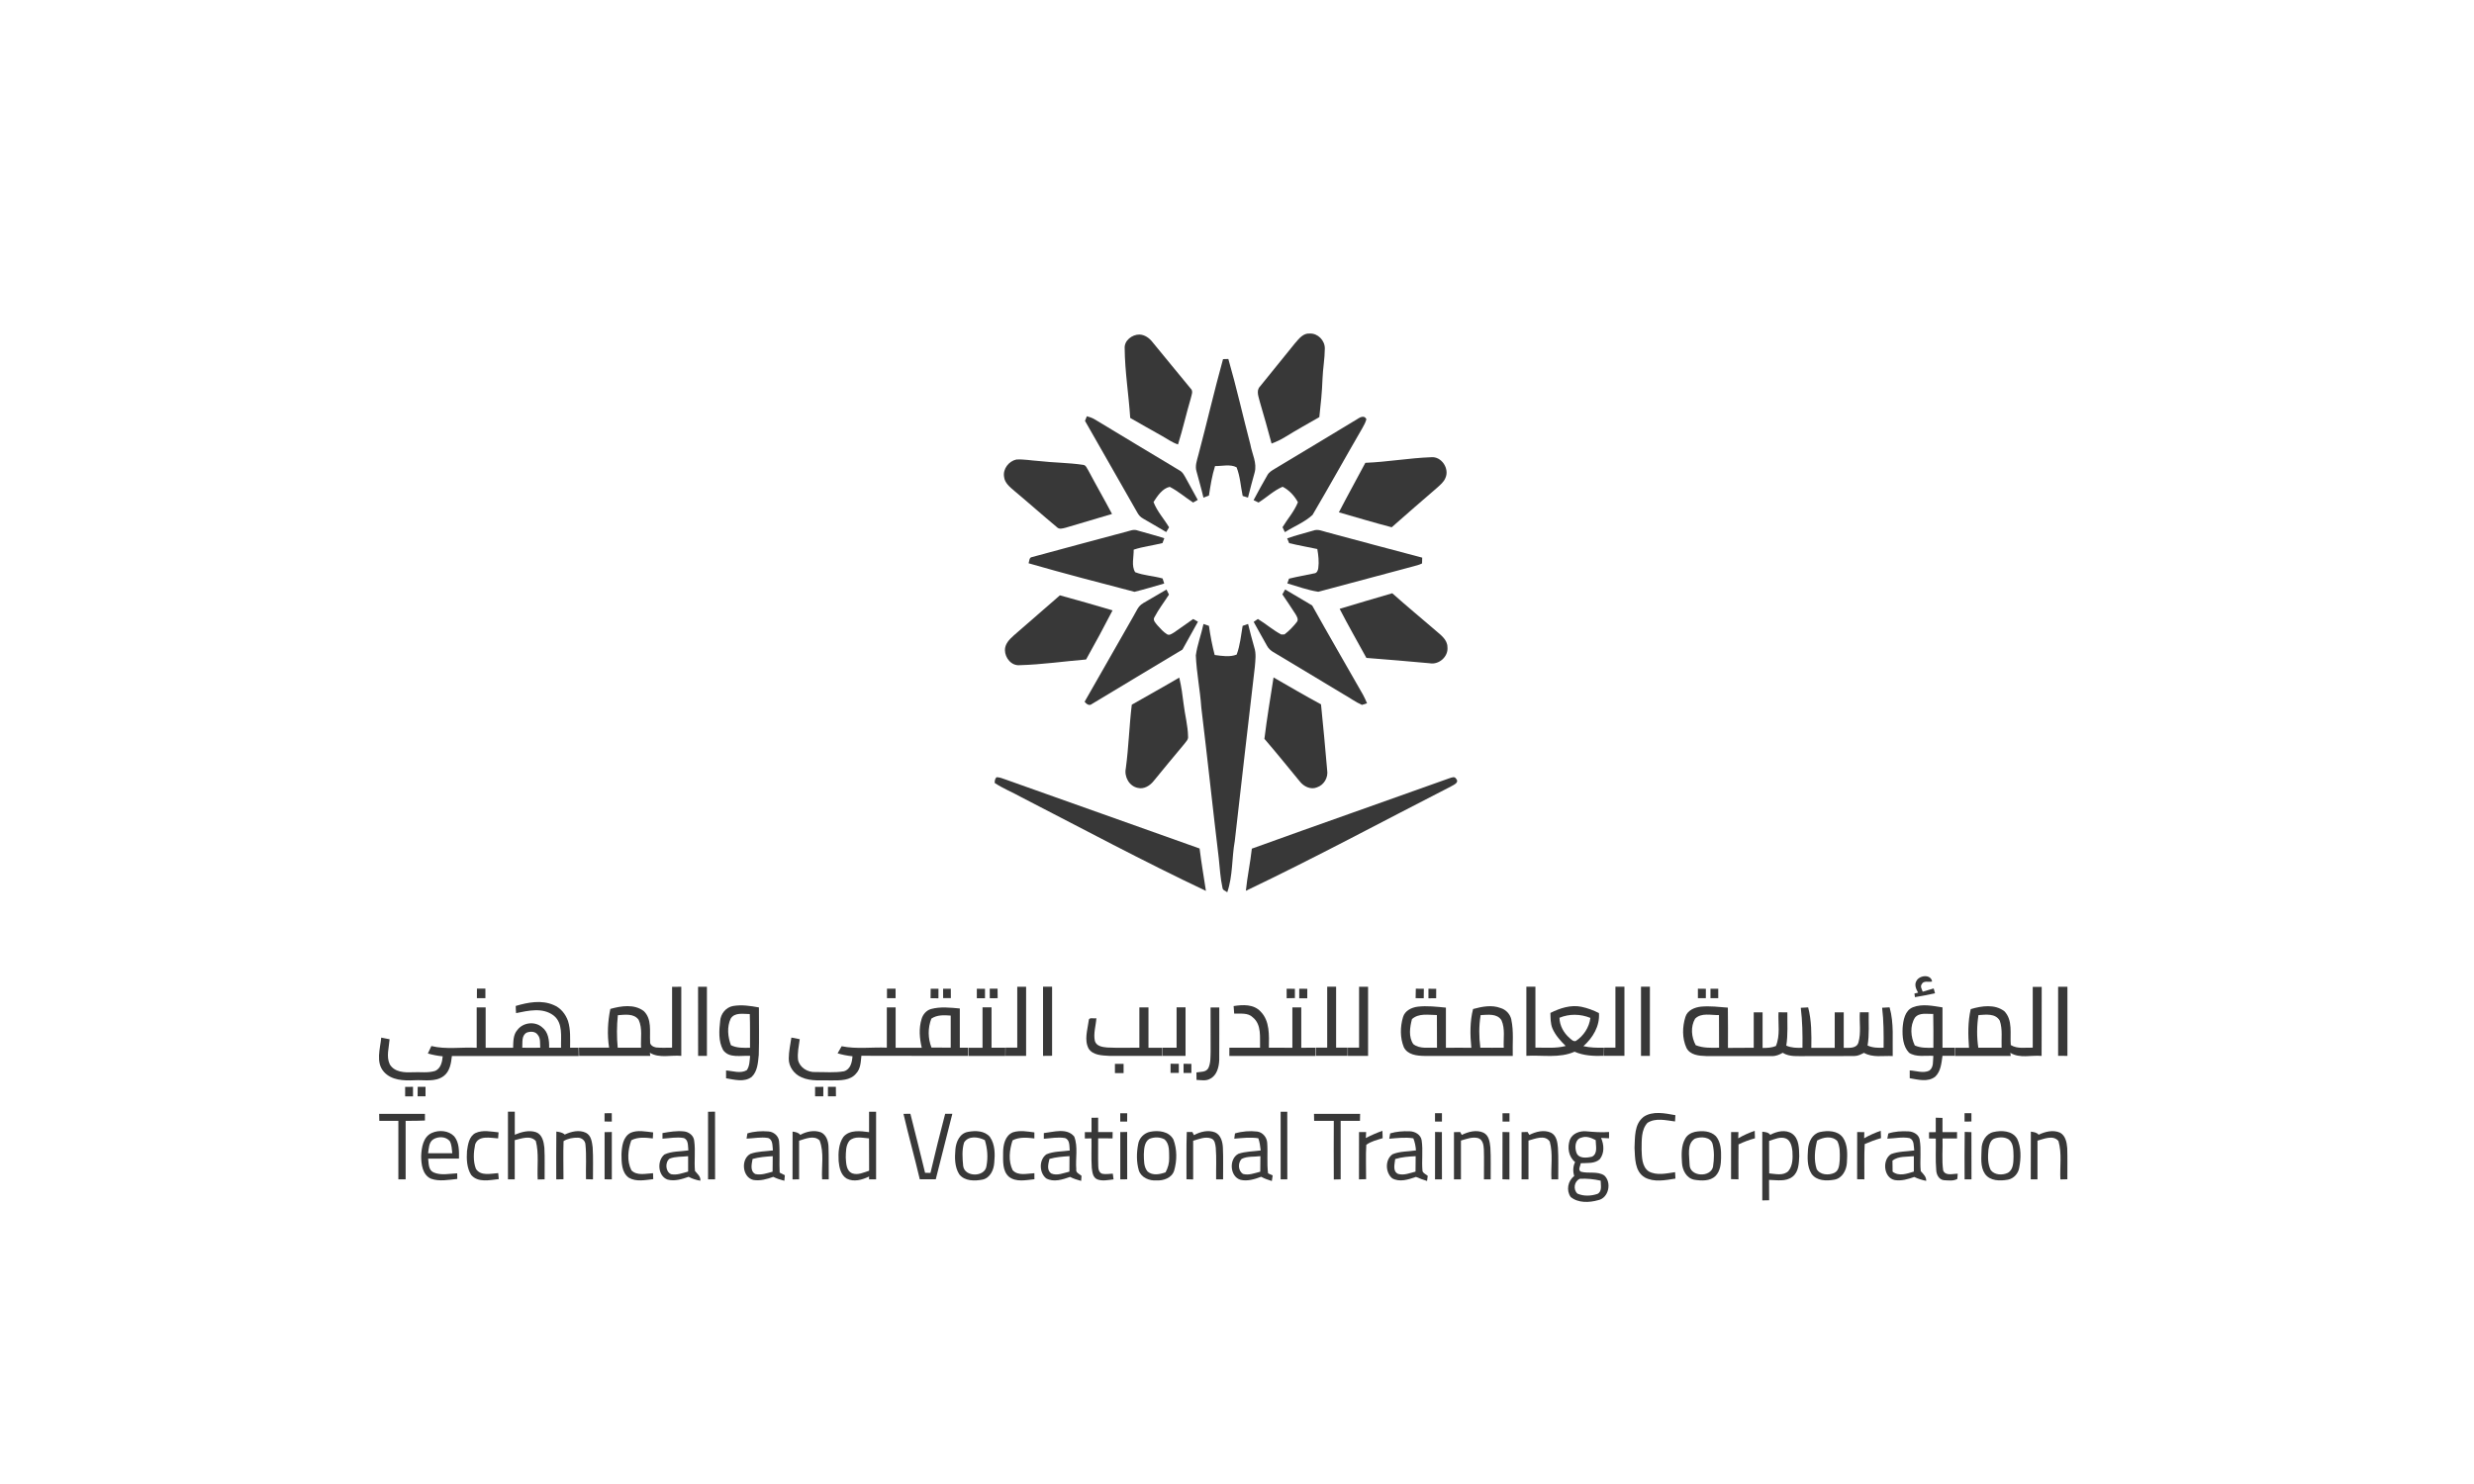<?xml version="1.0" encoding="UTF-8"?>
<svg xmlns="http://www.w3.org/2000/svg" xmlns:xlink="http://www.w3.org/1999/xlink" id="Layer_1" data-name="Layer 1" viewBox="0 0 500 300">
  <defs>
    <style>
      .cls-1 {
        fill: none;
      }

      .cls-1, .cls-2 {
        stroke-width: 0px;
      }

      .cls-3 {
        clip-path: url(#clippath);
      }

      .cls-2 {
        fill: #383838;
      }
    </style>
    <clipPath id="clippath">
      <rect class="cls-1" width="500" height="300"></rect>
    </clipPath>
  </defs>
  <g class="cls-3">
    <g>
      <g>
        <path class="cls-2" d="M261.82,69.28c.74-.88,1.61-1.96,2.89-1.85,1.63-.08,3.06,1.41,3.04,3.02-.01,2.07-.4,4.11-.47,6.17-.09,2.57-.35,5.14-.64,7.7-2.31,1.34-4.65,2.62-6.91,4.02-.86.54-1.79.97-2.74,1.33-.75-2.82-1.55-5.62-2.37-8.42-.22-1-.81-2.22.01-3.1,2.4-2.95,4.8-5.9,7.18-8.87Z"></path>
        <path class="cls-2" d="M204.83,128.51c3.13-2.71,6.25-5.44,9.38-8.16,3.55.97,7.1,1.99,10.64,3.04-1.72,3.34-3.51,6.65-5.35,9.93-4.47.37-8.93,1.03-13.41,1.15-1.68.16-2.97-1.46-2.99-3.03-.02-1.22.87-2.17,1.73-2.92Z"></path>
      </g>
      <g>
        <path class="cls-2" d="M227.3,70.45c-.13-1.6,1.5-2.84,2.99-2.82,1.08.04,2.01.72,2.65,1.55,2.54,3.14,5.14,6.23,7.69,9.36.6.54.15,1.34.03,1.99-.91,3.09-1.62,6.25-2.58,9.32-1.2-.39-2.22-1.16-3.31-1.76-2.13-1.18-4.24-2.4-6.35-3.6-.3-4.69-1.08-9.34-1.12-14.05Z"></path>
        <path class="cls-2" d="M270.75,123.08c3.53-1.09,7.09-2.1,10.63-3.15,2.87,2.57,5.85,5.02,8.77,7.54,1.02.89,2.37,1.83,2.38,3.34.22,1.93-1.73,3.64-3.62,3.27-4.25-.41-8.51-.73-12.76-1.08-1.8-3.3-3.68-6.56-5.4-9.91Z"></path>
        <path class="cls-2" d="M228.75,142.45c3.19-1.83,6.41-3.6,9.58-5.47.43,1.78.67,3.59.89,5.41.26,2.16.85,4.29.89,6.48.09.64-.44,1.08-.77,1.54-2.08,2.46-4.12,4.97-6.17,7.46-.75.95-1.95,1.72-3.2,1.41-1.76-.33-2.8-2.27-2.44-3.97.58-4.27.69-8.58,1.21-12.86Z"></path>
      </g>
      <g>
        <path class="cls-2" d="M247.17,72.6c.36-.01.72-.02,1.08-.03,1.65,5.73,2.95,11.56,4.46,17.32.33,1.87,1.39,3.72.85,5.65-.47,1.68-.92,3.36-1.34,5.05-.27-.08-.8-.25-1.07-.33-.41-1.93-.5-3.96-1.24-5.8-1.31-.67-2.93-.22-4.35-.24-.61,1.94-.93,3.96-1.23,5.96-.37.14-.75.28-1.11.42-.41-1.78-.93-3.52-1.39-5.27-.37-1.14.09-2.29.37-3.39,1.71-6.44,3.2-12.93,4.98-19.35Z"></path>
        <path class="cls-2" d="M219.68,84.15c.59.16,1.17.37,1.69.7,5.65,3.43,11.34,6.83,17,10.24.69.35,1,1.08,1.37,1.72.77,1.42,1.57,2.83,2.33,4.25-.24.13-.71.4-.94.53-1.58-1.04-3.03-2.3-4.72-3.17-1.48.3-2.5,1.85-3.28,3.07.71,1.88,2.12,3.39,3.14,5.11-.19.32-.39.64-.58.96-1.55-.93-3.11-1.82-4.67-2.73-.52-.27-.9-.72-1.17-1.22-3.52-6.18-7.05-12.35-10.57-18.53.1-.24.29-.7.38-.94Z"></path>
        <path class="cls-2" d="M274.47,84.61c.55-.35,1.35-.65,1.68.15-.17.63-.49,1.21-.81,1.78-3.39,5.83-6.65,11.74-10.07,17.55-1.61,1.49-3.74,2.31-5.59,3.49-.16-.33-.32-.67-.48-1,1.02-1.69,2.39-3.21,3.11-5.05-.68-1.28-1.79-2.48-3.09-3.13-1.79.76-3.22,2.16-4.87,3.19-.33-.16-.67-.32-1-.48.92-1.7,1.82-3.41,2.8-5.07.32-.59.92-.93,1.48-1.27,5.62-3.36,11.22-6.76,16.83-10.14Z"></path>
        <path class="cls-2" d="M227.47,107.54c.8-.2,1.63-.62,2.46-.29,1.79.53,3.6.98,5.38,1.56-.09.25-.28.74-.37.98-1.93.48-3.93.7-5.82,1.33.04,1.48-.51,3.24.3,4.55,1.76.69,3.72.75,5.54,1.27.08.26.25.76.33,1.02-2,.57-3.99,1.19-6.01,1.68-7.14-1.86-14.3-3.72-21.4-5.77.17-.45.09-1.2.72-1.26,6.28-1.73,12.59-3.38,18.88-5.08Z"></path>
        <path class="cls-2" d="M260.13,108.84c1.73-.63,3.53-1.04,5.3-1.58.92-.36,1.85.11,2.74.33,6.42,1.72,12.83,3.46,19.26,5.14,0,.39,0,.78-.03,1.17-.57.3-1.22.44-1.83.61-6.38,1.69-12.76,3.42-19.14,5.12-2.12-.32-4.19-1.09-6.26-1.69.09-.24.26-.72.34-.96,1.68-.42,3.39-.7,5.09-1.07.56-.04.77-.6.83-1.08.17-1.28.02-2.58-.2-3.84-1.9-.4-3.81-.74-5.69-1.19-.1-.24-.29-.71-.39-.95Z"></path>
        <path class="cls-2" d="M230.99,121.96c1.58-.94,3.17-1.86,4.76-2.78.16.34.33.68.5,1.02-.96,1.51-2.07,2.93-2.9,4.51-.47.66.22,1.24.6,1.74.59.64,1.18,1.33,1.94,1.79.48.25.94-.13,1.35-.36,1.32-.88,2.59-1.84,3.9-2.74.24.13.73.4.97.54-1.03,1.88-2.07,3.76-3.13,5.63-6.12,3.64-12.2,7.36-18.31,11.01-.56.46-1.12-.03-1.47-.46,3.3-5.78,6.61-11.56,9.9-17.34.55-.9.91-2.02,1.9-2.55Z"></path>
        <path class="cls-2" d="M259.73,119.17c1.82,1.08,3.65,2.13,5.46,3.23,3.37,6.04,6.85,12.03,10.28,18.05.3.56.56,1.13.81,1.72-.26.08-.78.25-1.03.33-1.32-.58-2.48-1.46-3.74-2.16-4.25-2.57-8.49-5.13-12.75-7.67-.95-.61-2.12-1.04-2.68-2.09-.93-1.6-1.79-3.25-2.71-4.86.21-.15.63-.44.85-.59,1.62.98,3.05,2.26,4.73,3.14.16,0,.49-.02.65-.02.94-.71,1.75-1.57,2.48-2.49.43-.52.01-1.16-.27-1.63-.86-1.34-1.75-2.66-2.64-3.97.18-.33.36-.65.55-.98Z"></path>
        <path class="cls-2" d="M243.23,126.14c.36.13.73.25,1.1.38.28,1.98.65,3.95,1.16,5.89,1.45.19,3.04.47,4.44-.08.7-1.86.87-3.86,1.21-5.81.28-.1.83-.28,1.1-.38.4,1.57.78,3.14,1.24,4.69.44,1.31.23,2.69.12,4.04-1.39,11.71-2.7,23.44-4.05,35.16-.62,3.43-.37,7.03-1.52,10.35-.32-.29-.91-.39-.96-.88-.44-1.99-.54-4.02-.76-6.05-1.22-10.13-2.29-20.26-3.52-30.39-.24-3.53-.96-7.02-1.11-10.56.29-2.16,1.1-4.22,1.55-6.36Z"></path>
        <path class="cls-2" d="M201.41,157.12c.61,0,1.19.24,1.76.44,13.08,4.68,26.19,9.28,39.27,13.97.35,2.87.85,5.72,1.28,8.57-12.6-5.96-24.89-12.55-37.28-18.93-1.78-1-3.7-1.75-5.41-2.89-.01-.42.05-.86.37-1.16Z"></path>
        <path class="cls-2" d="M292.93,157.33c.44-.13,1.06-.45,1.35.1.71.79-.51,1.24-1.05,1.56-13.8,7.06-27.44,14.42-41.44,21.09.29-2.86.9-5.67,1.21-8.52,13.28-4.8,26.62-9.46,39.92-14.23Z"></path>
        <path class="cls-2" d="M102.68,224.73c.34,0,1.02,0,1.36.01,0,1.55,0,3.09,0,4.65,1.34-.56,2.87-.99,4.3-.51,1.26.47,1.56,1.96,1.68,3.14.12,2.13.02,4.26.05,6.39-.47,0-.93.02-1.4.03-.14-2.59.28-5.25-.38-7.78-1.1-1.22-2.91-.49-4.26-.17,0,2.64,0,5.28,0,7.92-.46,0-.91,0-1.37,0,.01-4.56,0-9.12,0-13.69Z"></path>
        <path class="cls-2" d="M143.1,224.75c.47,0,.94-.01,1.41-.02.02,4.56,0,9.12.01,13.68-.48,0-.95,0-1.42,0,0-4.56,0-9.11,0-13.67Z"></path>
        <path class="cls-2" d="M258.83,224.75c.33,0,1-.01,1.33-.01.02,4.56,0,9.12.01,13.68-.45,0-.9-.01-1.35-.01.01-4.55,0-9.1,0-13.66Z"></path>
        <path class="cls-2" d="M303.65,225.05c.47,0,.94,0,1.42,0,0,.56,0,1.12,0,1.68-.47,0-.94,0-1.4.01-.01-.57-.01-1.13-.01-1.69Z"></path>
        <path class="cls-2" d="M397.04,225.04c.46,0,.92,0,1.39,0,0,.56,0,1.11,0,1.68-.47,0-.93,0-1.39.02,0-.57,0-1.13,0-1.7Z"></path>
        <path class="cls-2" d="M76.63,225.17c3.08,0,6.17,0,9.25,0v1.35c-1.3.07-2.6.07-3.9.06.01,3.94,0,7.89,0,11.83-.49,0-.98,0-1.47,0,0-3.94,0-7.88,0-11.82-1.28,0-2.57,0-3.85,0-.01-.48-.02-.95-.03-1.42Z"></path>
        <path class="cls-2" d="M182.57,225.17c.47,0,.94-.01,1.42-.01,1.03,3.97,1.98,7.95,2.97,11.93.27,0,.81.02,1.09.02.94-3.99,1.92-7.98,2.97-11.95.48,0,.96,0,1.45,0-1.09,4.42-2.26,8.82-3.35,13.24-1.08,0-2.16,0-3.23,0-1.04-4.43-2.28-8.81-3.3-13.24Z"></path>
        <path class="cls-2" d="M265.57,225.17c3.1,0,6.21,0,9.31,0-.01.47-.02.94-.03,1.42-1.3,0-2.6,0-3.9,0,.01,3.94,0,7.88,0,11.82-.47,0-.93.01-1.39.03-.02-3.95-.02-7.9,0-11.85-1.32,0-2.65,0-3.97,0-.01-.48-.02-.95-.03-1.42Z"></path>
        <path class="cls-2" d="M332.11,225.81c1.9-1.3,4.37-.75,6.49-.37-.03.42-.05.84-.07,1.27-1.82-.22-3.91-.79-5.57.28-1.32,1.43-1.15,3.56-1.19,5.37.06,1.53.04,3.46,1.43,4.44,1.65.9,3.59.41,5.34.16l.07,1.3c-2.03.32-4.33.8-6.22-.25-2.04-1.24-1.93-3.9-2.05-5.98.11-2.11-.07-4.74,1.78-6.2Z"></path>
        <path class="cls-2" d="M220.59,225.96c.45,0,.9-.01,1.35-.01v2.9c.97,0,1.95,0,2.93,0-.01.43-.01.85-.02,1.28-.97,0-1.94,0-2.91-.01.02,1.87-.04,3.74.02,5.61,0,.59.16,1.39.84,1.56.69.13,1.4,0,2.1-.03l.15,1.16c-1.07.12-2.21.39-3.25.01-.95-.36-1.04-1.49-1.15-2.34-.13-1.98-.02-3.97-.06-5.96-.45,0-.9,0-1.34.02,0-.32,0-.97,0-1.29.45,0,.9,0,1.35,0,0-.97,0-1.93,0-2.89Z"></path>
        <path class="cls-2" d="M391.22,225.95c.34.01,1.02.03,1.36.04-.01.96-.01,1.92,0,2.88.98,0,1.96,0,2.94-.01,0,.43,0,.86,0,1.29h-2.93c.07,2.15-.18,4.34.13,6.48.51,1.17,1.96.62,2.94.65l-.08,1.05c-.82.47-1.86.3-2.76.25-.96-.14-1.45-1.1-1.5-1.98-.19-2.14-.05-4.29-.09-6.43-.46-.01-.92-.02-1.37-.02,0-.42,0-.85,0-1.26.45-.01.9-.01,1.36-.02,0-.97,0-1.94,0-2.9Z"></path>
        <path class="cls-2" d="M92.76,234.22c.03-1.53.06-3.25-.96-4.5-1.14-1.2-3.1-1.34-4.55-.68-1.74.79-2.06,2.96-2.13,4.66,0,1.65.25,3.78,1.95,4.57,1.71.63,3.59.23,5.35.06,0-.28-.02-.86-.02-1.14-1.58.07-3.3.48-4.79-.19-1.06-.49-.95-1.8-1.08-2.77,2.07-.03,4.15,0,6.22-.02ZM86.52,233.12c.16-.96.12-2.17,1.02-2.78,1.01-.65,2.59-.63,3.38.37.38.75.4,1.6.49,2.42-1.64,0-3.26,0-4.89,0Z"></path>
        <path class="cls-2" d="M114.13,229.36c1.31-.62,2.92-1.02,4.29-.36,1.08.55,1.22,1.88,1.36,2.95.14,2.15.04,4.31.06,6.47-.47-.02-.94-.03-1.41-.04-.06-2.34.13-4.69-.11-7.02-.04-.79-.76-1.36-1.51-1.37-1-.03-2.04.16-2.91.69-.1,2.57-.01,5.14-.02,7.71-.49.01-.97.02-1.46.03,0-3.22-.02-6.45.02-9.67.61.09,1.23.17,1.7.61Z"></path>
        <path class="cls-2" d="M127.45,229c1.43-.62,3.05-.24,4.55-.08-.02.3-.04.91-.06,1.22-1.46-.17-3-.34-4.35.37-.69,1.93-.93,4.2.02,6.08,1.15,1.16,2.92.64,4.37.58.01.4.02.8.04,1.2-1.62.18-3.45.59-4.94-.29-1.47-1.06-1.47-3.08-1.48-4.71.07-1.57.28-3.56,1.86-4.37Z"></path>
        <path class="cls-2" d="M140.46,236.74c-.2-2.03.13-4.08-.16-6.11-.09-1.05-1.04-1.79-2.04-1.91-1.47-.16-2.94.08-4.37.34,0,.38,0,.75,0,1.13,1.42-.08,2.87-.39,4.29-.13,1.02.37.82,1.64.94,2.5-1.61.25-3.34.12-4.84.83-1.54,1.25-1.34,4.36.63,5.07,1.44.38,2.91-.08,4.26-.56.74.4,1.54.65,2.37.79.1-.89-.61-1.36-1.08-1.97ZM139.07,236.84c-1.12.3-2.27.77-3.44.53-1.15-.48-1.27-2.42-.3-3.14,1.18-.48,2.49-.35,3.74-.5v3.11Z"></path>
        <path class="cls-2" d="M157.57,237.07c-.11-2.13.08-4.25-.12-6.37-.11-1.07-1.08-1.89-2.12-1.97-1.44-.12-2.9-.03-4.28.39-.04.27-.13.8-.17,1.06,1.44-.05,2.9-.37,4.34-.13,1.04.33.86,1.65.99,2.51-1.51.21-3.08.17-4.53.69-2,1.04-1.69,4.73.55,5.28,1.38.24,2.76-.15,4.05-.62.71.35,1.46.6,2.24.79.03-.38.07-.75.1-1.12-.36-.18-.71-.36-1.05-.53ZM156.15,236.86c-1.13.3-2.3.75-3.49.48-1.13-.58-.74-2.05-.56-3.05,1.33-.38,2.7-.48,4.07-.56,0,1.04,0,2.09-.03,3.14Z"></path>
        <path class="cls-2" d="M161.74,229.42c1.25-.69,2.78-1.02,4.16-.52,1.09.49,1.5,1.77,1.54,2.88.09,2.21.01,4.42.05,6.63-.45,0-.89,0-1.34,0-.16-2.61.46-5.38-.51-7.87-1.12-1.11-2.86-.32-4.14.06,0,2.6-.01,5.2,0,7.81-.45,0-.89.01-1.33.02,0-3.23-.01-6.45.01-9.67.58.08,1.18.17,1.56.67Z"></path>
        <path class="cls-2" d="M200.07,229.84c-1.07-1.27-2.92-1.32-4.42-1.03-1.68.28-2.43,2.01-2.56,3.53-.15,1.7-.17,3.57.78,5.06,1.1,1.41,3.15,1.37,4.73,1.06,1.52-.35,2.24-1.95,2.34-3.38.17-1.75.18-3.73-.87-5.23ZM199.37,235.71c-.29,2.3-4.42,2.3-4.71,0-.15-1.57-.28-3.22.18-4.74.88-1.44,2.91-1.16,4.2-.48.53,1.69.66,3.49.33,5.21Z"></path>
        <path class="cls-2" d="M217.52,236.4c-.2-2.2.4-4.54-.42-6.64-1.49-1.81-4.15-.93-6.14-.7v1.15c1.42-.1,2.85-.39,4.26-.15,1.04.34.88,1.64.97,2.52-1.56.23-3.22.13-4.7.77-1.54,1.08-1.49,3.73-.05,4.87,1.51.83,3.32.23,4.82-.3.72.36,1.47.61,2.24.81.03-.35.05-.69.08-1.03-.42-.38-1.18-.61-1.07-1.29ZM216.14,236.85c-1.18.27-2.49.89-3.67.38-1-.68-.59-1.99-.37-2.95,1.32-.38,2.69-.47,4.05-.56,0,1.04,0,2.09-.02,3.14Z"></path>
        <path class="cls-2" d="M237.14,230.35c-.88-1.66-3.02-1.89-4.67-1.56-1.23.24-2.27,1.27-2.45,2.54-.33,1.74-.36,3.59.15,5.31.5,1.44,2.12,2.09,3.55,1.99,1.41.08,3.1-.49,3.57-1.96.6-2.04.61-4.31-.14-6.31ZM235.57,236.99c-1.15.41-2.6.72-3.63-.15-.82-.95-.74-2.29-.77-3.46.05-1.08.08-2.46,1.08-3.13.97-.43,2.19-.43,3.12.09,1.03.93.89,2.47.92,3.72.04,1.03-.24,2.03-.73,2.93Z"></path>
        <path class="cls-2" d="M241.31,229.47c1.29-.7,2.88-1.11,4.29-.54,1.15.54,1.49,1.91,1.55,3.06.1,2.14.02,4.28.04,6.42-.47,0-.94,0-1.41,0-.03-2.13.1-4.27-.07-6.39-.1-.7-.16-1.61-.94-1.88-1.21-.43-2.47.14-3.63.47,0,2.61,0,5.22,0,7.82-.45-.01-.9-.03-1.35-.04.03-3.18-.06-6.37.06-9.55h1.13c.08.16.24.47.32.63Z"></path>
        <path class="cls-2" d="M256.28,237.2c-.27-2.06-.03-4.15-.18-6.22-.08-1.08-.91-2.07-2-2.23-1.5-.18-3.05-.06-4.51.38-.03.27-.1.79-.14,1.06,1.62-.13,3.25-.34,4.86-.08.28.79.39,1.63.48,2.46-1.5.21-3.05.18-4.49.67-1.98,1.01-1.77,4.64.43,5.27,1.41.33,2.84-.13,4.15-.62.68.38,1.41.63,2.16.86.06-.38.11-.76.17-1.14-.23-.1-.7-.31-.93-.41ZM254.69,236.87c-1.13.28-2.34.79-3.5.44-.98-.64-1.04-2.22-.25-3.03,1.16-.59,2.53-.38,3.79-.56-.02,1.04-.02,2.09-.03,3.15Z"></path>
        <path class="cls-2" d="M276.04,230.06c1.08-.56,2.2-1.06,3.35-1.46.02.49.03.99.05,1.49-1.13.35-2.33.63-3.31,1.34-.14,2.31-.02,4.63-.04,6.95-.48.01-.96.02-1.44.04,0-3.19-.01-6.38.01-9.57.47,0,.95,0,1.44.01-.02.3-.05.9-.06,1.2Z"></path>
        <path class="cls-2" d="M287.5,236.79c-.22-2.08.13-4.19-.18-6.26-.17-1.17-1.38-1.83-2.47-1.84-1.31-.04-2.64.05-3.89.43-.05.27-.14.81-.19,1.08,1.62-.13,3.25-.34,4.87-.08.31.78.47,1.6.53,2.44-1.58.25-3.24.15-4.73.78-1.55,1.06-1.48,3.7-.08,4.86,1.49.85,3.3.25,4.81-.28.73.33,1.47.58,2.24.82.04-.35.09-.69.14-1.03-.35-.31-.85-.48-1.05-.93ZM286.08,236.85c-1.14.28-2.34.82-3.52.46-1.17-.53-.68-2.02-.59-3,1.34-.42,2.74-.51,4.14-.58,0,1.04,0,2.09-.03,3.13Z"></path>
        <path class="cls-2" d="M295.45,229.42c1.32-.65,2.94-1.08,4.35-.45,1.14.55,1.3,1.93,1.41,3.04.13,2.13.03,4.26.06,6.4-.46,0-.91,0-1.36,0-.02-2.02.05-4.04-.02-6.06-.04-.86-.21-1.99-1.18-2.28-1.17-.3-2.33.19-3.45.5,0,2.61,0,5.22,0,7.84-.47,0-.94,0-1.41.01,0-3.18,0-6.37,0-9.55.31,0,.94-.02,1.25-.03.09.15.25.43.33.58Z"></path>
        <path class="cls-2" d="M309.1,229.42c1.32-.66,2.93-1.08,4.34-.45,1.13.55,1.33,1.92,1.42,3.04.14,2.13.04,4.27.06,6.4-.46,0-.92,0-1.37,0-.15-2.54.35-5.16-.34-7.63-.97-1.47-2.97-.56-4.3-.21,0,2.61,0,5.23,0,7.84-.47,0-.94,0-1.4,0,.02-3.18,0-6.36,0-9.54.3-.01.91-.03,1.21-.04.09.14.27.43.36.58Z"></path>
        <path class="cls-2" d="M325.19,228.84c-1.54.12-3.06,0-4.58-.14-1.3-.13-2.83.41-3.34,1.71-.54,1.55-.28,3.43,1.06,4.51-.45.89-.45,1.89-.19,2.84-1.29.96-1.64,2.91-.7,4.22,1.53,1.25,3.75,1.15,5.55.64,2.15-.43,2.79-3.6,1.23-5-1.4-.91-3.18-.33-4.71-.75-.68-.39-.1-1.15-.03-1.72,1.28-.07,2.79.13,3.82-.79.99-1.22.89-2.95.28-4.32.53.03,1.08.04,1.61.07,0-.32,0-.95,0-1.27ZM319.3,238.3c1.41-.08,2.83.07,4.2.38,0,.9.34,2.16-.64,2.67-1.29.44-2.79.51-4.05-.05-.93-.83-.67-2.51.48-3ZM321.77,233.82c-1.05.27-2.74.46-3.18-.83-.36-1.03-.28-2.71,1.01-3.01.98-.38,2,.03,2.89.5,0,1.1.49,2.69-.72,3.34Z"></path>
        <path class="cls-2" d="M346.79,229.69c-1.09-1.1-2.79-1.15-4.23-.88-.8.18-1.58.63-1.98,1.38-.84,1.48-.75,3.25-.65,4.89.08,1.47.9,3.1,2.48,3.41,1.44.23,3.2.33,4.32-.78.93-.97,1.09-2.38,1.1-3.66.03-1.49-.03-3.15-1.04-4.36ZM346.22,235.82c-.48,2.3-4.75,2.09-4.75-.39-.02-1.69-.65-4.2,1.08-5.25,1.2-.46,3.21-.39,3.58,1.13.35,1.47.31,3.02.08,4.51Z"></path>
        <path class="cls-2" d="M351.3,230.12c1.05-.62,2.17-1.12,3.33-1.52.01.5.03,1,.05,1.51-1.15.31-2.26.73-3.32,1.24-.03,2.35-.01,4.71-.01,7.06-.5-.01-1-.03-1.5-.04.02-3.17.01-6.35.01-9.52.49,0,.98,0,1.48,0-.01.31-.03.95-.04,1.26Z"></path>
        <path class="cls-2" d="M362.22,229.2c-1.34-.93-3.11-.5-4.45.21-.38-.53-1.03-.56-1.61-.63,0,4.63,0,9.26,0,13.89.35,0,1.04-.03,1.39-.03-.02-1.38,0-2.74-.02-4.12,1.57.03,3.39.41,4.73-.63,1.28-.98,1.3-2.74,1.37-4.2-.04-1.56-.02-3.48-1.42-4.5ZM361.45,236.73c-1.04,1.02-2.6.58-3.89.48-.03-2.19,0-4.38-.02-6.57,1.11-.33,2.31-.96,3.46-.46.92.45,1.13,1.59,1.25,2.5.08,1.37.11,2.93-.81,4.05Z"></path>
        <path class="cls-2" d="M372.43,229.94c-1.04-1.41-3.07-1.44-4.63-1.09-1.55.38-2.29,2-2.4,3.46-.11,1.66-.22,3.5.71,4.97,1.01,1.47,3.03,1.48,4.61,1.2,1.6-.27,2.46-1.93,2.54-3.42.1-1.72.2-3.63-.82-5.12ZM371.82,234.38c-.09.96-.08,2.25-1.11,2.73-1.15.53-2.89.43-3.56-.78-.6-1.86-.38-3.89.09-5.75,1.22-.71,3.03-1.03,4.09.1.56,1.13.52,2.46.49,3.7Z"></path>
        <path class="cls-2" d="M375.35,228.85c.47,0,.95.01,1.43.02-.01.41-.02.82-.03,1.24,1.06-.62,2.19-1.11,3.35-1.52.02.49.04.99.06,1.49-1.13.32-2.23.73-3.3,1.2-.13,2.37-.05,4.75-.07,7.13-.49,0-.98-.01-1.46-.02.01-3.19,0-6.37.01-9.56Z"></path>
        <path class="cls-2" d="M407.63,230.15c-.97-1.59-3.13-1.68-4.76-1.3-1.54.36-2.4,1.97-2.39,3.47-.03,1.65-.3,3.53.68,4.98,1.03,1.47,3.05,1.46,4.65,1.18,1.18-.23,2.09-1.24,2.28-2.42.37-1.94.43-4.1-.45-5.92ZM405.8,237.09c-1.08.53-2.69.48-3.47-.55-.63-1.27-.59-2.75-.46-4.13.14-.86.33-1.99,1.31-2.28.91-.28,2.03-.32,2.84.25.95.8.88,2.21.92,3.35-.03,1.16.02,2.69-1.14,3.36Z"></path>
        <path class="cls-2" d="M412.01,229.39c1.33-.63,2.93-1.04,4.34-.41,1.09.6,1.35,1.96,1.44,3.1.08,2.1.01,4.21.03,6.32-.48,0-.95.02-1.41.03-.14-2.58.34-5.26-.39-7.76-1.06-1.29-2.92-.43-4.24-.08,0,2.61,0,5.22,0,7.83-.46,0-.91,0-1.36,0,.02-3.22,0-6.44.02-9.65.56.09,1.19.13,1.57.63Z"></path>
        <path class="cls-2" d="M96.1,229.05c1.46-.68,3.13-.29,4.66-.14-.03.41-.06.81-.09,1.22-1.54-.08-3.97-.7-4.64,1.22-.33,1.59-.44,3.38.15,4.93.95,1.53,3.03.96,4.51.87.03.4.07.8.11,1.21-1.83.2-4.19.77-5.57-.83-.9-1.42-.96-3.22-.85-4.85.19-1.32.41-2.94,1.71-3.63Z"></path>
        <path class="cls-2" d="M122.19,228.87c.48-.01.97-.02,1.46-.03,0,3.19,0,6.39,0,9.58-.49-.01-.97-.02-1.46-.02,0-3.18,0-6.35,0-9.53Z"></path>
        <path class="cls-2" d="M226.41,228.86c.35-.01,1.04-.03,1.39-.03.02,3.19,0,6.38.01,9.57-.47,0-.94.01-1.4.02,0-3.19,0-6.37,0-9.56Z"></path>
        <path class="cls-2" d="M290.02,238.42c0-3.2-.01-6.4.01-9.59.34,0,1.03.02,1.38.03,0,3.18-.01,6.37.01,9.55-.47,0-.94,0-1.4.01Z"></path>
        <path class="cls-2" d="M303.65,238.4c0-3.19-.01-6.38.01-9.56.35,0,1.05.02,1.4.03,0,3.19,0,6.38,0,9.57-.47-.01-.94-.03-1.41-.04Z"></path>
      </g>
      <path class="cls-2" d="M275.95,93.56c4.45-.17,8.85-.97,13.29-1.13,2.09-.2,3.72,2.29,2.9,4.15-.33.85-1.05,1.43-1.71,2.03-3.07,2.63-6.12,5.3-9.16,7.98-3.58-.93-7.12-2-10.68-3.02,1.74-3.36,3.58-6.67,5.35-10.01Z"></path>
      <path class="cls-2" d="M202.92,96.37c-.26-1.57.96-3.15,2.48-3.47,1.49-.1,2.98.2,4.47.29,3,.35,6.03.34,9.02.78.59.04.77.71,1.06,1.13,1.56,2.95,3.23,5.84,4.79,8.8-3.13.91-6.25,1.84-9.37,2.78-.59.14-1.31.4-1.78-.12-2.9-2.41-5.72-4.93-8.62-7.35-.88-.75-1.93-1.59-2.05-2.83Z"></path>
      <path class="cls-2" d="M257.39,136.95c3.18,1.84,6.36,3.69,9.59,5.44.45,4.42.86,8.85,1.24,13.28.26,1.48-.63,3.03-2.06,3.5-1.25.52-2.65-.16-3.44-1.16-2.38-2.89-4.73-5.81-7.18-8.65.51-4.15,1.2-8.28,1.85-12.42Z"></path>
      <g>
        <path class="cls-2" d="M387.29,198.35c.57-1.22,2.96-1.48,3.19.07-.68.18-1.73-.26-2.1.55-.36.49.07,1.03.2,1.51.74-.21,1.48-.44,2.22-.66.08.32.17.65.27.98-1.35.3-2.7.56-4.06.78l-.1-.73c.18-.04.56-.13.74-.18-.39-.7-.79-1.55-.36-2.33Z"></path>
        <path class="cls-2" d="M288.69,199.88c.52,0,1.05,0,1.57.02-.01.63-.01,1.26-.01,1.9-.52,0-1.04,0-1.56.01,0-.64,0-1.28,0-1.93Z"></path>
        <path class="cls-2" d="M167.34,219.71c.53,0,1.06,0,1.59,0,0,.64.01,1.28.02,1.92-.54,0-1.08,0-1.62,0,0-.64,0-1.28,0-1.92Z"></path>
      </g>
      <g>
        <path class="cls-2" d="M135.83,199.48c0,4.1,0,8.21,0,12.31-1.08,0-2.17.07-3.25-.04-.56-.1-1.27-.5-1.19-1.16-.12-2.09.4-4.61-1.3-6.21-1.94-1.45-4.56-1.03-6.74-.42-.53,2.57-.66,5.23-.25,7.83-2.03,0-4.05,0-6.09,0,0,.55.02,1.1.03,1.66,4.79,0,9.58,0,14.38,0-.02-.16-.06-.48-.08-.63,1.9,1.17,4.25.43,6.35.63,0-4.66,0-9.32,0-13.97-.62,0-1.23,0-1.84.02ZM129.57,211.8c-1.58,0-3.15,0-4.73,0-.21-2.19-.2-4.38.03-6.57,1.43-.1,3.23-.4,4.2.93.82,1.76.38,3.77.49,5.65Z"></path>
        <path class="cls-2" d="M141.07,199.48c.6,0,1.2,0,1.8,0,0,4.66,0,9.32,0,13.98-.6,0-1.19,0-1.78,0-.02-4.66,0-9.32-.01-13.98Z"></path>
        <path class="cls-2" d="M188.08,199.88c.53,0,1.06,0,1.59,0,0,.64,0,1.28-.01,1.93-.53,0-1.06-.01-1.59-.01,0-.64,0-1.28.02-1.91Z"></path>
        <path class="cls-2" d="M197.4,199.88c.55,0,1.11.01,1.67.02,0,.63,0,1.26,0,1.9-.55,0-1.1,0-1.65,0,0-.64,0-1.28,0-1.92Z"></path>
        <path class="cls-2" d="M200.02,199.87c.53,0,1.06,0,1.59,0,0,.64.01,1.27.02,1.92-.54,0-1.07,0-1.59.01,0-.65-.01-1.29-.01-1.94Z"></path>
        <path class="cls-2" d="M205.6,199.48c.59,0,1.18,0,1.78,0,0,4.66,0,9.31,0,13.97-1.39.01-2.78,0-4.17,0,0-.56.01-1.11.02-1.66.78,0,1.57,0,2.36,0,0-4.11,0-8.22,0-12.32Z"></path>
        <path class="cls-2" d="M210.79,199.47c.61,0,1.22,0,1.84,0,0,4.66,0,9.31,0,13.96-.61,0-1.22.01-1.83.02,0-4.66,0-9.32,0-13.99Z"></path>
        <path class="cls-2" d="M268.23,211.79c-.01-4.11,0-8.21,0-12.32.6,0,1.2,0,1.8,0,0,4.11,0,8.21,0,12.32.77,0,1.54,0,2.32,0-.01.55-.01,1.1-.01,1.65-2.14,0-4.27,0-6.41,0,.01-.55.03-1.1.04-1.65.75,0,1.51,0,2.27-.01Z"></path>
        <path class="cls-2" d="M274.67,199.48c.6,0,1.21,0,1.82,0,0,4.66,0,9.31,0,13.97-1.36,0-2.72,0-4.08,0,0-.55,0-1.11,0-1.66.75,0,1.5,0,2.26,0,0-4.11,0-8.22,0-12.32Z"></path>
        <path class="cls-2" d="M286.14,199.87c.54,0,1.08,0,1.62.01-.01.64-.01,1.28-.02,1.92-.55,0-1.1-.01-1.64-.01,0-.64.02-1.28.04-1.92Z"></path>
        <path class="cls-2" d="M320,211.5c1.9-1.7,3.35-4.05,3.15-6.7-1.12-.57-2.3-1.01-3.53-1.27-2.17-.45-4.36.28-6.28,1.24.03,1.04,0,2.14.41,3.13.59,1.38,1.62,2.51,2.68,3.55-2,.54-4.08.3-6.12.34,0-4.1,0-8.22,0-12.32h-1.83v13.97c3.25-.18,6.67.53,9.74-.83,1.86.82,3.9.9,5.91.83,0-.55.03-1.1.04-1.64-1.39.03-2.8,0-4.17-.31ZM318.45,210.45c-.52.13-.89-.33-1.24-.61-1.18-1.03-2-2.49-2.04-4.09,1.99-.83,4.25-.79,6.25.03-.24,1.9-1.36,3.63-2.96,4.67Z"></path>
        <path class="cls-2" d="M326.48,211.8c0-4.11-.01-8.22,0-12.33.61,0,1.21,0,1.82,0,0,4.66,0,9.31,0,13.97-1.38,0-2.75,0-4.12,0,0-.55.02-1.1.04-1.65.75,0,1.5,0,2.26,0Z"></path>
        <path class="cls-2" d="M331.65,213.45c0-4.66,0-9.32,0-13.98.6,0,1.2,0,1.8,0,0,4.66.01,9.32-.01,13.98-.6,0-1.2,0-1.79,0Z"></path>
        <path class="cls-2" d="M410.82,199.48c0,4.1,0,8.21,0,12.31-1.49-.05-3.1.3-4.44-.53-.18-2.28.45-5.02-1.29-6.83-1.94-1.49-4.61-1.09-6.8-.43-.6,2.56-.55,5.21-.35,7.81-.95,0-1.9,0-2.84,0,0,.55,0,1.09,0,1.65,3.76,0,7.52,0,11.27,0-.03-.16-.06-.48-.08-.63,1.89,1.19,4.23.43,6.32.63.03-4.66,0-9.31.02-13.96-.61,0-1.22,0-1.82,0ZM404.52,211.8c-1.57,0-3.13,0-4.7,0-.33-2.19-.31-4.41.03-6.59,1.47-.1,3.45-.4,4.31,1.14.6,1.74.29,3.63.37,5.44Z"></path>
        <path class="cls-2" d="M415.95,199.48c.62,0,1.25-.01,1.88,0,0,4.66-.01,9.31,0,13.97-.63,0-1.26,0-1.88-.01,0-4.65,0-9.3,0-13.95Z"></path>
        <path class="cls-2" d="M116.94,211.8h-1.72c0-1.79.12-3.65-.42-5.39-.49-1.41-1.51-2.69-2.93-3.25-2.44-1.06-5.19-.53-7.64.2,0,.48.03.97.07,1.45,2.48-.51,5.36-1.19,7.56.46,1.99,1.54,1.46,4.34,1.53,6.53-.8,0-1.6,0-2.41,0,.04-1.49-.16-3.2-1.44-4.15-1.44-1.25-3.82-.96-4.96.54-.89.98-.83,2.38-.88,3.62-1.84,0-3.7,0-5.55,0,0-2.72,0-5.44,0-8.16h-1.81c0,2.72,0,5.45,0,8.17-3.05-.18-6.17.38-9.16-.36-.23.5-.48,1-.71,1.51.98.28,1.99.48,3,.57-.09,1.12-.38,2.45-1.52,2.95-1.48.46-3.05.19-4.56.27-1.64.08-3.66,0-4.61-1.59-.76-1.59-.16-3.41-.04-5.08-.56-.11-1.13-.22-1.69-.33-.21,2.26-1.16,5.02.54,6.92,1.54,1.73,4.02,1.8,6.16,1.7,1.97-.12,4.21.43,5.92-.85,1.25-.94,1.5-2.6,1.66-4.05,8.54,0,17.09,0,25.63,0,0-.55-.02-1.1-.03-1.65ZM105.55,211.79c.08-1.05-.2-2.47.92-3.05.71-.26,1.69-.27,2.18.42.65.72.46,1.74.53,2.64-1.21.03-2.42.02-3.62,0Z"></path>
        <path class="cls-2" d="M153.39,203.66c-1.72-.32-3.5-.59-5.25-.29-1.44.27-2.49,1.58-2.59,3.01-.23,1.94-.38,4.09.58,5.87,1.2,1.76,3.66,1.07,5.47,1.2-.11.98-.08,2.04-.67,2.89-1.28.75-2.81.15-4.19.06,0,.53,0,1.05,0,1.58,1.69.28,3.66.86,5.17-.27,1.2-1.13,1.28-2.92,1.44-4.46.1-3.2.02-6.39.03-9.59ZM151.58,211.81c-1.3.03-2.66.08-3.86-.52-.63-1.69-.83-3.69-.05-5.36.81-1.33,2.56-.93,3.86-.93.09,2.27.03,4.54.05,6.82Z"></path>
        <path class="cls-2" d="M249.34,203.38c1.85-.29,4.02-.4,5.42,1.1,1.91,1.93,1.71,4.82,1.68,7.32,1.58.02,3.16.01,4.75.01,0-2.72,0-5.44,0-8.16.6,0,1.2,0,1.8,0,0,2.72,0,5.44,0,8.16.96,0,1.93,0,2.89-.01-.01.55-.02,1.1-.03,1.66-5.8,0-11.6-.01-17.4,0,0-.56,0-1.11.01-1.66,2.07,0,4.13,0,6.2,0-.07-2.07.36-4.64-1.46-6.13-1-1-2.5-.7-3.77-.77-.04-.51-.07-1.01-.11-1.51Z"></path>
        <path class="cls-2" d="M305.45,206.13c-.23-1.1-1.1-2.04-2.18-2.35-1.8-.69-3.76-.29-5.56.2-.66,2.56-.61,5.23-.35,7.84-1.72-.03-3.43-.02-5.14,0,0-2.71,0-5.41,0-8.12-1.89-.18-3.81-.42-5.72-.19-1.24.16-2.58.82-2.95,2.11-.58,1.96-.61,4.16.16,6.07.76,1.55,2.64,1.75,4.17,1.77,5.95,0,11.91,0,17.85,0-.08-2.44.23-4.91-.29-7.33ZM285.62,211.06c-.99-1.49-.68-3.41-.26-5.04,1.39-1.25,3.34-.83,5.04-.82.02,2.2,0,4.4.02,6.61-1.59-.1-3.47.33-4.8-.75ZM303.91,211.8c-1.58,0-3.15.02-4.73,0-.29-2.19-.3-4.41.06-6.59,1.43-.06,3.31-.38,4.21,1.04.78,1.74.36,3.71.46,5.56Z"></path>
        <path class="cls-2" d="M381.86,203.64c-.5.03-.99.05-1.48.08.33,2.68.32,5.38.3,8.08-1.1.05-2.22.03-3.24-.44.38-2.22.18-4.48.23-6.72h-1.79c-.13,2.01.28,4.1-.28,6.07-.36,1.33-1.92,1.09-2.98,1.12,0-2.39,0-4.78,0-7.18-.61,0-1.22,0-1.82,0v7.17c-1.58,0-3.15,0-4.73,0,.04-2.74.06-5.5-.64-8.17-.38.02-1.12.05-1.49.08.33,2.68.38,5.38.34,8.08-1.11.05-2.24.03-3.27-.43.36-2.23.19-4.48.22-6.72-.6,0-1.19-.02-1.79-.02-.11,2.27.38,4.66-.53,6.82-.86.36-1.79.39-2.69.39,0-2.39,0-4.8,0-7.19-.6,0-1.19,0-1.79,0v7.15c-1.74.03-3.48.02-5.21.03,0-2.71.03-5.43-.02-8.14-1.8-.14-3.62-.37-5.43-.2-1.28.14-2.75.73-3.15,2.09-.63,2.01-.67,4.29.2,6.22.73,1.48,2.54,1.64,4,1.68h13.29c.78.04,1.51-.28,2.18-.66,1.4.88,3.09.64,4.66.67,3.28-.03,6.56.03,9.84-.02.69,0,1.32-.33,1.92-.64,1.78,1.02,3.86.54,5.81.65-.08-3.27.28-6.61-.62-9.81ZM342.71,211.29c-.88-1.61-1.08-3.73-.13-5.35,1.26-1.28,3.24-.68,4.83-.74.02,2.2,0,4.4.02,6.6-1.59.03-3.22.1-4.72-.51Z"></path>
        <path class="cls-2" d="M395.05,211.8h-2.47c0-2.71,0-5.43,0-8.15-1.95-.3-4.07-.77-5.97-.03-1.64.66-1.97,2.64-2.09,4.2-.07,1.71.06,3.68,1.29,4.99,1.43.97,3.3.53,4.92.64-.11,1.01.13,2.32-.83,2.99-1.24.58-2.64.02-3.94-.05,0,.53,0,1.05,0,1.58,1.69.28,3.67.85,5.16-.32,1.13-1.09,1.25-2.74,1.46-4.21.82,0,1.64,0,2.46,0,0-.55,0-1.1,0-1.65ZM390.73,211.81c-1.27.03-2.57.07-3.75-.47-.82-1.74-1.02-3.93.03-5.61.89-1.11,2.47-.71,3.7-.75.06,2.28.03,4.56.03,6.83Z"></path>
        <path class="cls-2" d="M193.98,211.8c0-2.64,0-5.28,0-7.93-1.93-.17-3.92-.41-5.82.11-.95.27-1.65,1.1-1.91,2.03-.58,1.89-.41,3.9.04,5.8-1.76,0-3.52,0-5.28,0,0-2.72,0-5.44,0-8.16-.59,0-1.18,0-1.78,0,0,2.71,0,5.42,0,8.14-3.04-.13-6.14.33-9.13-.29-.28.48-.55.95-.82,1.44.98.29,1.99.49,3.01.59-.08,1.19-.4,2.67-1.74,3.04-1.89.33-3.84.13-5.76.15-1.54.08-3.16-.88-3.5-2.44-.17-1.41.15-2.81.34-4.2-.56-.11-1.13-.22-1.69-.33-.21,1.4-.52,2.79-.53,4.22-.04,1.64,1.08,3.19,2.58,3.81,1.94.89,4.15.55,6.22.63,1.66,0,3.64.03,4.8-1.38.93-.97.95-2.35,1.08-3.6,7.18.04,14.36,0,21.53.02,0-.55,0-1.1.02-1.65h-1.69ZM188.26,211.78c-.74-1.87-.76-3.97-.03-5.86,1.16-.78,2.58-.72,3.91-.61,0,2.16,0,4.32,0,6.48-1.3,0-2.6,0-3.9-.02Z"></path>
        <path class="cls-2" d="M198.56,203.64c.61,0,1.22,0,1.83,0,0,2.72,0,5.44,0,8.16.93,0,1.86,0,2.79,0,0,.55-.01,1.1-.01,1.66-2.48-.01-4.97,0-7.45,0,0-.55,0-1.1.01-1.65.94,0,1.89,0,2.84,0,0-2.72,0-5.44,0-8.16Z"></path>
        <path class="cls-2" d="M230.27,203.65c.61,0,1.22,0,1.84,0,0,2.72-.01,5.44,0,8.16.92,0,1.84,0,2.77,0-.01.55-.02,1.1-.03,1.65-3.56,0-7.12.01-10.67-.01-1.46-.09-3.29-.1-4.17-1.47-.93-1.77-.21-3.8.02-5.65-.01-.8,1.05-.33,1.55-.49-.1,1.52-.63,3.06-.31,4.58.3,1.09,1.55,1.25,2.5,1.34,2.16.11,4.34.02,6.5.04,0-2.72,0-5.44,0-8.16Z"></path>
        <path class="cls-2" d="M237.8,203.64h1.8c0,3.27,0,6.54,0,9.81-1.56.01-3.13,0-4.69,0,0-.55.01-1.1.02-1.65.95,0,1.91,0,2.86,0,0-2.72-.01-5.44,0-8.16Z"></path>
        <path class="cls-2" d="M244.65,203.67c.59,0,1.17,0,1.77,0-.01,3.54.02,7.09-.01,10.64-.06,1.41-.48,3.11-1.86,3.78-.83.48-1.83.25-2.73.22-.01-.51-.02-1.01-.02-1.51.84-.16,1.98,0,2.43-.92.47-1.02.4-2.2.44-3.3-.01-2.98,0-5.95-.01-8.92Z"></path>
        <path class="cls-2" d="M239.2,215.05c.52,0,1.05.01,1.58.02,0,.61,0,1.22,0,1.83-.53,0-1.06,0-1.58,0,0-.62,0-1.23,0-1.85Z"></path>
        <path class="cls-2" d="M81.89,219.72c.52,0,1.05-.01,1.58-.01v1.93c-.53,0-1.06,0-1.59,0v-1.91Z"></path>
        <path class="cls-2" d="M84.43,219.7c.52,0,1.05,0,1.57.01v1.91c-.53,0-1.07,0-1.6.01,0-.64.02-1.29.02-1.93Z"></path>
      </g>
      <g>
        <path class="cls-2" d="M179.26,199.86c.58,0,1.16,0,1.74,0,0,.64,0,1.28,0,1.93-.58,0-1.16,0-1.74,0,0-.65,0-1.3,0-1.94Z"></path>
        <path class="cls-2" d="M262.58,199.88c.54,0,1.08,0,1.63.01,0,.64,0,1.27-.01,1.92-.54,0-1.08,0-1.62,0,0-.64,0-1.28,0-1.92Z"></path>
        <path class="cls-2" d="M343.15,199.87c.53,0,1.07.01,1.61.02-.01.63-.01,1.26-.01,1.9-.54,0-1.07,0-1.6,0,0-.64,0-1.29,0-1.93Z"></path>
        <path class="cls-2" d="M96.39,199.85c.57,0,1.14,0,1.71.01,0,.64,0,1.28,0,1.93-.58,0-1.15,0-1.72,0,0-.65,0-1.3.01-1.95Z"></path>
        <path class="cls-2" d="M190.61,201.79c0-.64-.01-1.27-.01-1.91.52,0,1.04,0,1.56,0,0,.63,0,1.26.01,1.9-.52,0-1.05,0-1.56,0Z"></path>
        <path class="cls-2" d="M260.04,201.81c0-.64-.01-1.28-.01-1.93.55,0,1.11.01,1.67.01,0,.63,0,1.25,0,1.88-.56,0-1.11.02-1.67.03Z"></path>
        <path class="cls-2" d="M345.69,201.79c0-.64,0-1.27,0-1.91.52,0,1.05,0,1.57,0,0,.63,0,1.27,0,1.91h-1.58Z"></path>
        <path class="cls-2" d="M225.34,215.06c.58,0,1.16,0,1.74,0,0,.62,0,1.25,0,1.88-.59,0-1.17,0-1.75,0,0-.63,0-1.25,0-1.87Z"></path>
        <path class="cls-2" d="M164.73,219.72c.56-.01,1.11-.02,1.67-.01,0,.64-.01,1.28-.01,1.92-.55,0-1.1,0-1.66,0,0-.64,0-1.28,0-1.91Z"></path>
      </g>
      <path class="cls-2" d="M236.58,215.04c.55,0,1.1.01,1.66.02,0,.61,0,1.22,0,1.83-.56,0-1.11,0-1.67.01,0-.62,0-1.24,0-1.86Z"></path>
      <g>
        <path class="cls-2" d="M122.18,225.05c.48,0,.97-.01,1.46-.01,0,.56,0,1.13.01,1.7-.49-.01-.98-.01-1.47-.02,0-.56,0-1.11,0-1.67Z"></path>
        <path class="cls-2" d="M175.64,224.75c0,1.37,0,2.74,0,4.12-1.74-.23-3.87-.53-5.17.93-.99,1.41-1.07,3.25-.98,4.92.12,1.29.43,2.84,1.65,3.55,1.44.73,3.13.24,4.5-.43v.57h1.42c0-4.56,0-9.12,0-13.67-.48,0-.95,0-1.42,0ZM172.27,237.21c-1.26-.5-1.26-2.04-1.34-3.18.03-1.15-.02-2.46.73-3.41,1.06-1.03,2.66-.58,3.97-.49.03,2.18,0,4.36.02,6.54-1.08.34-2.24.93-3.37.54Z"></path>
        <path class="cls-2" d="M226.41,225.05c.47,0,.93,0,1.4,0,0,.56-.01,1.12-.01,1.69-.47,0-.94-.01-1.4-.01,0-.56,0-1.12,0-1.68Z"></path>
        <path class="cls-2" d="M397.05,238.42c0-3.2-.04-6.4.02-9.6.34.01,1.02.04,1.36.05,0,3.18-.01,6.36.01,9.54-.47,0-.93,0-1.39,0Z"></path>
      </g>
      <path class="cls-2" d="M290.02,225.04c.46,0,.93,0,1.4,0,0,.56,0,1.12,0,1.69-.47,0-.93,0-1.4,0,0-.57,0-1.13,0-1.69Z"></path>
      <g>
        <path class="cls-2" d="M204.73,228.9c1.4-.45,2.9-.16,4.32.02,0,.41,0,.81,0,1.22-1.48-.17-3.04-.33-4.41.39-.63,1.93-.9,4.15.02,6.03,1.11,1.22,2.95.66,4.39.61,0,.41,0,.81.01,1.22-1.68.16-3.67.64-5.13-.48-1.39-1.21-1.19-3.23-1.2-4.89,0-1.55.39-3.47,1.99-4.12Z"></path>
        <path class="cls-2" d="M388.19,236.77c-.23-2.14.16-4.31-.23-6.43-.2-1.02-1.28-1.58-2.24-1.63-1.37-.07-2.78,0-4.09.43-.05.27-.15.79-.2,1.05,1.49-.05,3.02-.41,4.51-.11.97.42.8,1.62.93,2.49-1.56.22-3.19.17-4.68.74-1.85,1.14-1.53,4.81.76,5.25,1.34.21,2.67-.18,3.93-.63.77.38,1.58.62,2.41.79.03-.86-.59-1.37-1.09-1.95ZM386.8,236.84c-1.38.43-3.02,1.03-4.3.02-.03-.74-.03-1.49-.03-2.24,1.24-.95,2.86-.73,4.32-.89v3.11Z"></path>
      </g>
    </g>
  </g>
</svg>
